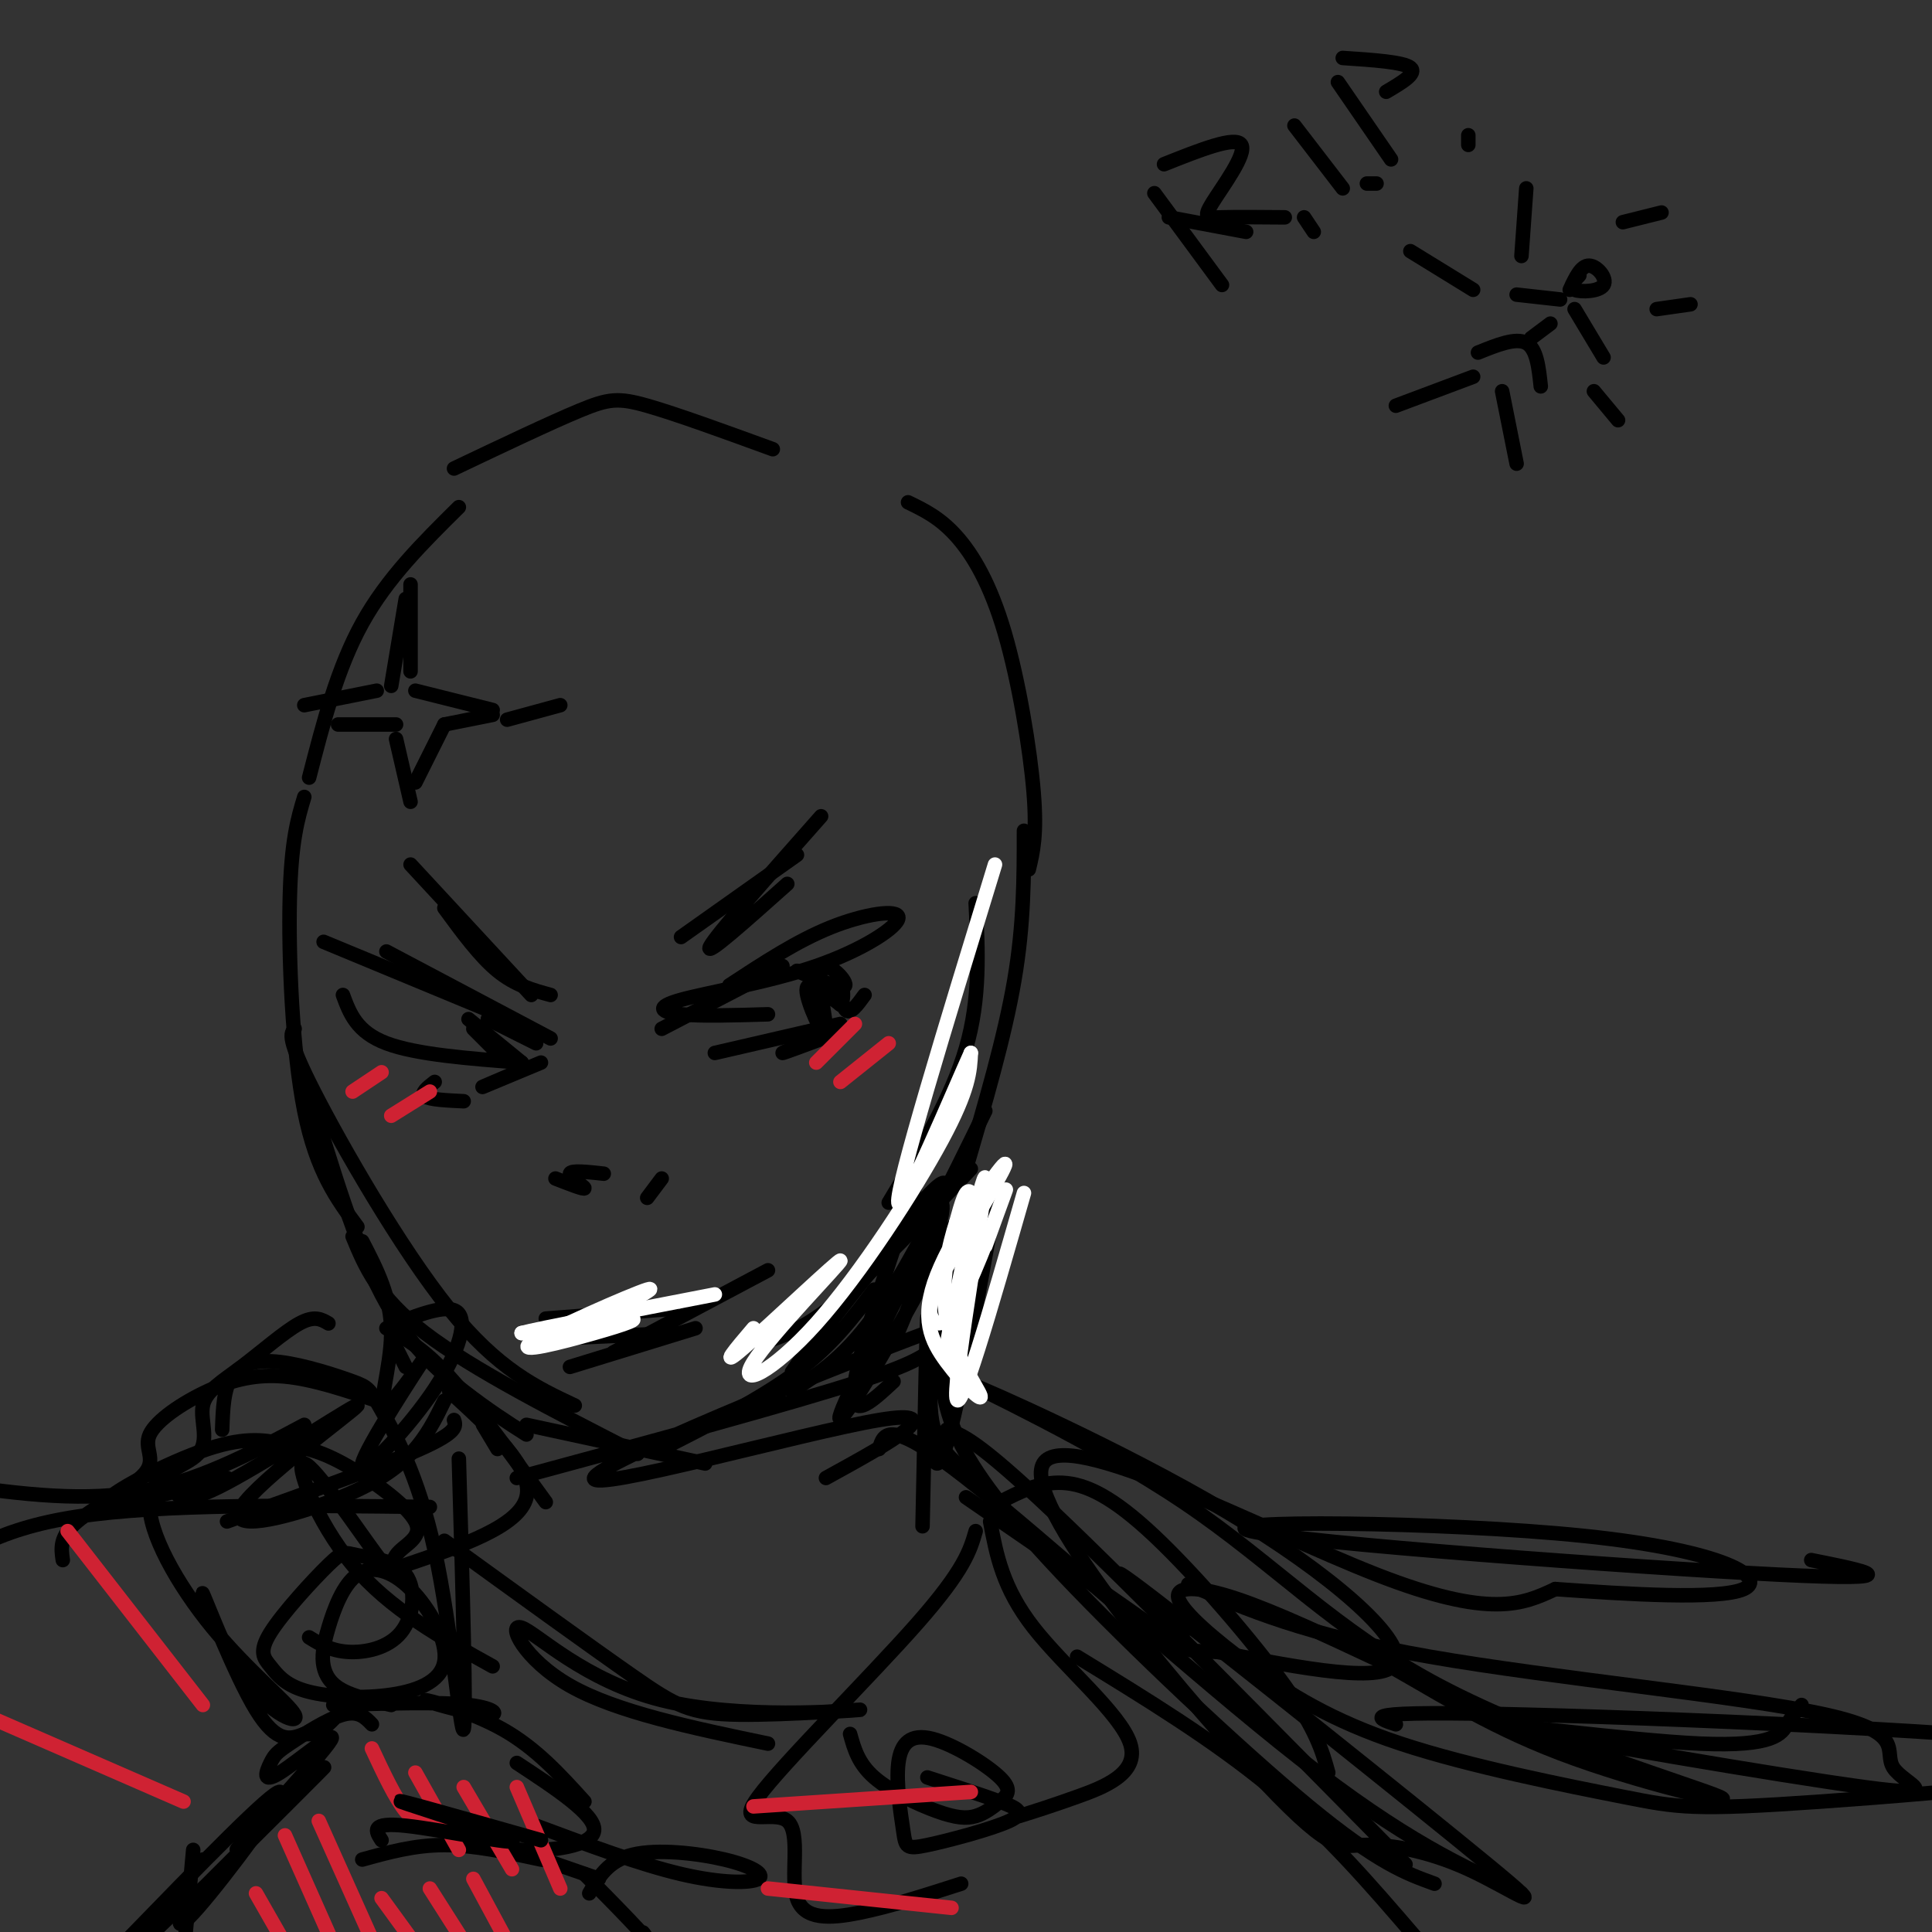 <svg viewBox='0 0 400 400' version='1.1' xmlns='http://www.w3.org/2000/svg' xmlns:xlink='http://www.w3.org/1999/xlink'><rect x="0" y="0" width="400" height="400" fill="#333333" stroke="none"/><g fill='none' stroke='rgb(0,0,0)' stroke-width='3' stroke-linecap='round' stroke-linejoin='round'><path d='M95,105c-7.417,7.333 -14.833,14.667 -20,24c-5.167,9.333 -8.083,20.667 -11,32'/><path d='M63,165c-1.356,4.511 -2.711,9.022 -3,21c-0.289,11.978 0.489,31.422 3,44c2.511,12.578 6.756,18.289 11,24'/><path d='M61,213c-0.844,0.933 -1.689,1.867 4,13c5.689,11.133 17.911,32.467 28,45c10.089,12.533 18.044,16.267 26,20'/><path d='M158,278c4.417,-1.500 8.833,-3.000 16,-9c7.167,-6.000 17.083,-16.500 27,-27'/><path d='M184,249c6.500,-10.833 13.000,-21.667 16,-32c3.000,-10.333 2.500,-20.167 2,-30'/><path d='M94,97c10.000,-4.756 20.000,-9.511 26,-12c6.000,-2.489 8.000,-2.711 14,-1c6.000,1.711 16.000,5.356 26,9'/><path d='M188,104c3.280,1.583 6.560,3.167 10,7c3.440,3.833 7.042,9.917 10,20c2.958,10.083 5.274,24.167 6,33c0.726,8.833 -0.137,12.417 -1,16'/><path d='M212,172c0.000,9.667 0.000,19.333 -2,31c-2.000,11.667 -6.000,25.333 -10,39'/><path d='M67,195c0.000,0.000 41.000,17.000 41,17'/><path d='M80,197c0.000,0.000 34.000,18.000 34,18'/><path d='M71,206c1.417,3.833 2.833,7.667 9,10c6.167,2.333 17.083,3.167 28,4'/><path d='M112,220c-5.583,2.333 -11.167,4.667 -12,5c-0.833,0.333 3.083,-1.333 7,-3'/><path d='M90,224c-1.500,1.167 -3.000,2.333 -2,3c1.000,0.667 4.500,0.833 8,1'/><path d='M85,179c0.000,0.000 25.000,27.000 25,27'/><path d='M92,188c3.667,5.000 7.333,10.000 11,13c3.667,3.000 7.333,4.000 11,5'/><path d='M137,213c0.000,0.000 25.000,-13.000 25,-13'/><path d='M151,204c6.994,-4.592 13.988,-9.185 21,-12c7.012,-2.815 14.042,-3.854 14,-2c-0.042,1.854 -7.156,6.600 -17,10c-9.844,3.400 -22.420,5.454 -28,7c-5.580,1.546 -4.166,2.585 0,3c4.166,0.415 11.083,0.208 18,0'/><path d='M148,218c0.000,0.000 26.000,-6.000 26,-6'/><path d='M173,214c-5.583,2.083 -11.167,4.167 -11,4c0.167,-0.167 6.083,-2.583 12,-5'/><path d='M98,213c0.000,0.000 6.000,6.000 6,6'/><path d='M101,211c0.000,0.000 10.000,5.000 10,5'/><path d='M97,211c0.000,0.000 11.000,9.000 11,9'/><path d='M165,201c4.866,2.078 9.732,4.156 10,3c0.268,-1.156 -4.062,-5.547 -5,-3c-0.938,2.547 1.517,12.032 1,13c-0.517,0.968 -4.005,-6.581 -4,-9c0.005,-2.419 3.502,0.290 7,3'/><path d='M174,208c1.071,-1.060 0.250,-5.208 0,-5c-0.250,0.208 0.071,4.774 1,6c0.929,1.226 2.464,-0.887 4,-3'/><path d='M141,194c0.000,0.000 24.000,-17.000 24,-17'/><path d='M170,169c-10.917,12.333 -21.833,24.667 -23,27c-1.167,2.333 7.417,-5.333 16,-13'/><path d='M115,244c3.022,1.178 6.044,2.356 6,2c-0.044,-0.356 -3.156,-2.244 -3,-3c0.156,-0.756 3.578,-0.378 7,0'/><path d='M137,244c0.000,0.000 -3.000,4.000 -3,4'/><path d='M64,226c4.733,15.711 9.467,31.422 15,42c5.533,10.578 11.867,16.022 17,20c5.133,3.978 9.067,6.489 13,9'/><path d='M73,256c2.583,6.250 5.167,12.500 15,20c9.833,7.500 26.917,16.250 44,25'/><path d='M109,295c0.000,0.000 37.000,8.000 37,8'/><path d='M137,300c10.333,-5.250 20.667,-10.500 28,-16c7.333,-5.500 11.667,-11.250 16,-17'/><path d='M164,288c5.667,-3.667 11.333,-7.333 18,-17c6.667,-9.667 14.333,-25.333 22,-41'/><path d='M118,283c0.000,0.000 26.000,-8.000 26,-8'/><path d='M113,273c0.000,0.000 26.000,-2.000 26,-2'/><path d='M118,277c0.000,0.000 22.000,-1.000 22,-1'/><path d='M63,146c0.000,0.000 15.000,-3.000 15,-3'/><path d='M81,142c0.000,0.000 3.000,-18.000 3,-18'/><path d='M70,150c0.000,0.000 12.000,0.000 12,0'/><path d='M82,153c0.000,0.000 3.000,13.000 3,13'/><path d='M86,162c0.000,0.000 6.000,-12.000 6,-12'/><path d='M92,150c0.000,0.000 10.000,-2.000 10,-2'/><path d='M85,121c0.000,0.000 0.000,18.000 0,18'/><path d='M86,143c0.000,0.000 16.000,4.000 16,4'/><path d='M105,149c0.000,0.000 11.000,-3.000 11,-3'/><path d='M81,277c0.000,0.000 3.000,6.000 3,6'/><path d='M80,275c3.750,2.000 7.500,4.000 13,10c5.500,6.000 12.750,16.000 20,26'/><path d='M103,300c0.000,0.000 -3.000,-5.000 -3,-5'/><path d='M93,288c8.750,8.000 17.500,16.000 16,22c-1.500,6.000 -13.250,10.000 -25,14'/><path d='M206,249c-4.867,27.089 -9.733,54.178 -12,54c-2.267,-0.178 -1.933,-27.622 -2,-30c-0.067,-2.378 -0.533,20.311 -1,43'/><path d='M107,306c28.424,-7.700 56.848,-15.400 71,-20c14.152,-4.600 14.032,-6.100 18,-9c3.968,-2.900 12.022,-7.200 -7,0c-19.022,7.200 -65.121,25.900 -66,29c-0.879,3.100 43.463,-9.400 59,-12c15.537,-2.600 2.268,4.700 -11,12'/><path d='M94,294c0.417,1.250 0.833,2.500 -7,6c-7.833,3.500 -23.917,9.250 -40,15'/><path d='M89,312c-27.750,-0.333 -55.500,-0.667 -73,2c-17.500,2.667 -24.750,8.333 -32,14'/><path d='M196,296c3.083,1.000 6.167,2.000 22,17c15.833,15.000 44.417,44.000 73,73'/><path d='M223,343c14.167,8.667 28.333,17.333 40,27c11.667,9.667 20.833,20.333 30,31'/><path d='M182,300c0.956,-3.289 1.911,-6.578 18,6c16.089,12.578 47.311,41.022 69,58c21.689,16.978 33.844,22.489 46,28'/><path d='M195,283c0.143,3.970 0.286,7.940 3,14c2.714,6.060 8.000,14.208 22,29c14.000,14.792 36.714,36.226 51,48c14.286,11.774 20.143,13.887 26,16'/><path d='M69,353c11.030,-0.341 22.061,-0.683 28,0c5.939,0.683 6.788,2.389 3,2c-3.788,-0.389 -12.212,-2.874 -12,-3c0.212,-0.126 9.061,2.107 16,6c6.939,3.893 11.970,9.447 17,15'/><path d='M107,365c8.178,5.378 16.356,10.756 16,14c-0.356,3.244 -9.244,4.356 -15,4c-5.756,-0.356 -8.378,-2.178 -11,-4'/><path d='M98,380c0.000,0.000 26.000,9.000 26,9'/><path d='M121,388c6.321,6.387 12.643,12.774 16,17c3.357,4.226 3.750,6.292 2,4c-1.750,-2.292 -5.643,-8.940 -6,-9c-0.357,-0.060 2.821,6.470 6,13'/><path d='M77,357c-1.391,-1.449 -2.783,-2.898 -6,-2c-3.217,0.898 -8.260,4.143 -11,6c-2.740,1.857 -3.177,2.327 -4,4c-0.823,1.673 -2.033,4.548 2,2c4.033,-2.548 13.308,-10.518 10,-6c-3.308,4.518 -19.198,21.524 -19,22c0.198,0.476 16.485,-15.578 18,-17c1.515,-1.422 -11.743,11.789 -25,25'/><path d='M42,391c-5.488,6.571 -6.708,10.500 -1,4c5.708,-6.500 18.345,-23.429 17,-24c-1.345,-0.571 -16.673,15.214 -32,31'/><path d='M42,385c-6.167,7.750 -12.333,15.500 -13,17c-0.667,1.500 4.167,-3.250 9,-8'/><path d='M40,383c0.000,0.000 -2.000,22.000 -2,22'/><path d='M64,339c2.241,1.386 4.482,2.773 8,3c3.518,0.227 8.314,-0.705 11,-4c2.686,-3.295 3.264,-8.953 1,-12c-2.264,-3.047 -7.368,-3.483 -10,-4c-2.632,-0.517 -2.791,-1.116 -6,2c-3.209,3.116 -9.466,9.947 -12,14c-2.534,4.053 -1.344,5.330 0,7c1.344,1.670 2.843,3.734 7,5c4.157,1.266 10.971,1.733 17,1c6.029,-0.733 11.274,-2.665 12,-7c0.726,-4.335 -3.066,-11.072 -7,-15c-3.934,-3.928 -8.010,-5.047 -11,-3c-2.990,2.047 -4.894,7.260 -6,11c-1.106,3.740 -1.413,6.007 -1,8c0.413,1.993 1.547,3.712 4,5c2.453,1.288 6.227,2.144 10,3'/><path d='M176,359c0.850,3.060 1.700,6.120 5,9c3.300,2.880 9.049,5.581 13,7c3.951,1.419 6.104,1.556 8,1c1.896,-0.556 3.534,-1.807 5,-3c1.466,-1.193 2.759,-2.330 0,-5c-2.759,-2.670 -9.570,-6.875 -14,-8c-4.430,-1.125 -6.480,0.830 -7,5c-0.520,4.170 0.491,10.557 1,14c0.509,3.443 0.518,3.944 5,3c4.482,-0.944 13.437,-3.331 17,-5c3.563,-1.669 1.732,-2.620 -2,-4c-3.732,-1.380 -9.366,-3.190 -15,-5'/><path d='M92,290c-1.827,3.751 -3.655,7.503 -7,11c-3.345,3.497 -8.209,6.741 -17,10c-8.791,3.259 -21.511,6.533 -18,1c3.511,-5.533 23.253,-19.874 24,-21c0.747,-1.126 -17.501,10.964 -27,16c-9.499,5.036 -10.250,3.018 -11,1'/><path d='M68,274c-1.438,-0.848 -2.876,-1.697 -6,0c-3.124,1.697 -7.934,5.938 -12,9c-4.066,3.062 -7.387,4.943 -8,8c-0.613,3.057 1.483,7.289 -1,10c-2.483,2.711 -9.544,3.901 -10,10c-0.456,6.099 5.694,17.107 13,26c7.306,8.893 15.767,15.670 17,18c1.233,2.330 -4.762,0.212 -10,-7c-5.238,-7.212 -9.718,-19.519 -9,-18c0.718,1.519 6.634,16.862 11,24c4.366,7.138 7.183,6.069 10,5'/><path d='M63,359c2.667,0.333 4.333,-1.333 6,-3'/><path d='M95,302c0.790,27.018 1.580,54.036 1,56c-0.580,1.964 -2.530,-21.127 -6,-37c-3.470,-15.873 -8.460,-24.527 -11,-29c-2.540,-4.473 -2.629,-4.766 -6,-6c-3.371,-1.234 -10.023,-3.409 -15,-4c-4.977,-0.591 -8.279,0.403 -10,3c-1.721,2.597 -1.860,6.799 -2,11'/><path d='M47,306c-12.521,3.319 -25.043,6.638 -25,5c0.043,-1.638 12.650,-8.234 21,-11c8.350,-2.766 12.442,-1.702 16,-1c3.558,0.702 6.581,1.042 12,4c5.419,2.958 13.234,8.533 15,12c1.766,3.467 -2.516,4.824 -4,7c-1.484,2.176 -0.171,5.171 -4,0c-3.829,-5.171 -12.800,-18.508 -15,-19c-2.200,-0.492 2.371,11.859 10,21c7.629,9.141 18.314,15.070 29,21'/><path d='M202,317c-1.150,3.984 -2.300,7.968 -12,19c-9.700,11.032 -27.950,29.111 -33,36c-5.050,6.889 3.100,2.589 6,5c2.900,2.411 0.550,11.534 2,16c1.450,4.466 6.700,4.276 13,3c6.300,-1.276 13.650,-3.638 21,-6'/><path d='M205,315c1.286,6.887 2.571,13.774 9,22c6.429,8.226 18.000,17.792 20,24c2.000,6.208 -5.571,9.060 -11,11c-5.429,1.940 -8.714,2.970 -12,4'/><path d='M92,319c15.020,10.876 30.039,21.752 39,28c8.961,6.248 11.862,7.868 22,8c10.138,0.132 27.512,-1.224 25,-1c-2.512,0.224 -24.910,2.029 -41,-2c-16.090,-4.029 -25.870,-13.892 -29,-15c-3.130,-1.108 0.392,6.541 10,12c9.608,5.459 25.304,8.730 41,12'/><path d='M111,378c10.793,4.013 21.585,8.026 30,10c8.415,1.974 14.451,1.911 16,1c1.549,-0.911 -1.391,-2.668 -7,-4c-5.609,-1.332 -13.888,-2.238 -19,-1c-5.112,1.238 -7.056,4.619 -9,8'/><path d='M75,385c5.417,-1.500 10.833,-3.000 17,-3c6.167,0.000 13.083,1.500 20,3'/></g>
<g fill='none' stroke='rgb(207,34,51)' stroke-width='3' stroke-linecap='round' stroke-linejoin='round'><path d='M53,392c0.000,0.000 8.000,14.000 8,14'/><path d='M59,380c0.000,0.000 12.000,27.000 12,27'/><path d='M66,377c0.000,0.000 13.000,29.000 13,29'/><path d='M79,393c0.000,0.000 8.000,11.000 8,11'/><path d='M89,391c0.000,0.000 7.000,11.000 7,11'/><path d='M98,389c0.000,0.000 7.000,13.000 7,13'/><path d='M77,362c2.417,5.167 4.833,10.333 7,13c2.167,2.667 4.083,2.833 6,3'/><path d='M86,367c0.000,0.000 9.000,16.000 9,16'/><path d='M96,370c0.000,0.000 10.000,17.000 10,17'/><path d='M107,370c0.000,0.000 9.000,21.000 9,21'/></g>
<g fill='none' stroke='rgb(0,0,0)' stroke-width='3' stroke-linecap='round' stroke-linejoin='round'><path d='M78,290c-6.603,-2.227 -13.206,-4.454 -19,-5c-5.794,-0.546 -10.779,0.588 -16,3c-5.221,2.412 -10.678,6.100 -12,9c-1.322,2.900 1.490,5.012 -1,8c-2.490,2.988 -10.283,6.854 -14,10c-3.717,3.146 -3.359,5.573 -3,8'/><path d='M207,311c4.095,-2.119 8.190,-4.238 13,-4c4.810,0.238 10.333,2.833 19,11c8.667,8.167 20.476,21.905 27,31c6.524,9.095 7.762,13.548 9,18'/><path d='M289,357c-4.438,-1.456 -8.876,-2.913 27,-2c35.876,0.913 112.066,4.195 125,8c12.934,3.805 -37.387,8.133 -64,10c-26.613,1.867 -29.518,1.272 -41,-1c-11.482,-2.272 -31.541,-6.222 -46,-11c-14.459,-4.778 -23.319,-10.384 -31,-16c-7.681,-5.616 -14.183,-11.243 -15,-14c-0.817,-2.757 4.052,-2.645 12,0c7.948,2.645 18.974,7.822 30,13'/><path d='M286,344c10.243,5.526 20.852,12.842 37,19c16.148,6.158 37.835,11.158 33,9c-4.835,-2.158 -36.193,-11.472 -58,-23c-21.807,-11.528 -34.064,-25.268 -53,-38c-18.936,-12.732 -44.550,-24.454 -43,-24c1.550,0.454 30.263,13.084 52,26c21.737,12.916 36.496,26.119 35,31c-1.496,4.881 -19.248,1.441 -37,-2'/><path d='M252,342c-6.911,-0.222 -5.689,0.222 -13,-5c-7.311,-5.222 -23.156,-16.111 -39,-27'/><path d='M185,278c7.215,-17.188 14.429,-34.377 7,-28c-7.429,6.377 -29.502,36.319 -28,34c1.502,-2.319 26.578,-36.900 31,-39c4.422,-2.100 -11.809,28.281 -18,41c-6.191,12.719 -2.340,7.777 3,-1c5.340,-8.777 12.170,-21.388 19,-34'/><path d='M199,251c1.417,1.190 -4.542,21.167 -6,33c-1.458,11.833 1.583,15.524 4,18c2.417,2.476 4.208,3.738 6,5'/><path d='M75,257c3.023,5.829 6.046,11.658 6,19c-0.046,7.342 -3.162,16.198 -1,15c2.162,-1.198 9.601,-12.451 8,-10c-1.601,2.451 -12.244,18.605 -13,22c-0.756,3.395 8.373,-5.971 14,-14c5.627,-8.029 7.750,-14.723 6,-17c-1.750,-2.277 -7.375,-0.139 -13,2'/><path d='M82,274c-2.000,0.167 -0.500,-0.417 1,-1'/><path d='M289,84c0.000,0.000 16.000,-6.000 16,-6'/><path d='M311,81c0.000,0.000 3.000,15.000 3,15'/><path d='M292,52c0.000,0.000 13.000,8.000 13,8'/><path d='M316,39c0.000,0.000 -1.000,14.000 -1,14'/><path d='M306,73c3.917,-1.583 7.833,-3.167 10,-2c2.167,1.167 2.583,5.083 3,9'/><path d='M317,70c0.000,0.000 4.000,-3.000 4,-3'/><path d='M314,61c0.000,0.000 9.000,1.000 9,1'/><path d='M326,64c0.000,0.000 6.000,10.000 6,10'/><path d='M327,57c-1.167,1.232 -2.333,2.464 -1,3c1.333,0.536 5.167,0.375 6,-1c0.833,-1.375 -1.333,-3.964 -3,-4c-1.667,-0.036 -2.833,2.482 -4,5'/><path d='M330,81c0.000,0.000 5.000,6.000 5,6'/><path d='M343,64c0.000,0.000 7.000,-1.000 7,-1'/><path d='M336,46c0.000,0.000 8.000,-2.000 8,-2'/><path d='M242,45c0.000,0.000 16.000,3.000 16,3'/><path d='M241,34c7.423,-2.958 14.845,-5.917 16,-4c1.155,1.917 -3.958,8.708 -6,12c-2.042,3.292 -1.012,3.083 2,3c3.012,-0.083 8.006,-0.042 13,0'/><path d='M268,26c0.000,0.000 10.000,13.000 10,13'/><path d='M277,17c0.000,0.000 11.000,16.000 11,16'/><path d='M278,12c6.250,0.417 12.500,0.833 14,2c1.500,1.167 -1.750,3.083 -5,5'/><path d='M239,40c0.000,0.000 14.000,19.000 14,19'/><path d='M270,45c0.000,0.000 2.000,3.000 2,3'/><path d='M283,38c0.000,0.000 2.000,0.000 2,0'/><path d='M304,28c0.000,0.000 0.000,2.000 0,2'/><path d='M63,295c-11.250,6.000 -22.500,12.000 -35,14c-12.500,2.000 -26.250,0.000 -40,-2'/><path d='M246,328c12.146,5.254 24.292,10.507 50,15c25.708,4.493 64.977,8.224 82,12c17.023,3.776 11.800,7.595 14,11c2.200,3.405 11.824,6.396 -6,4c-17.824,-2.396 -63.097,-10.178 -71,-12c-7.903,-1.822 21.565,2.317 37,3c15.435,0.683 16.839,-2.091 18,-4c1.161,-1.909 2.081,-2.955 3,-4'/><path d='M245,338c-10.308,-9.111 -20.616,-18.222 -6,-7c14.616,11.222 54.157,42.776 69,55c14.843,12.224 4.988,5.116 -4,1c-8.988,-4.116 -17.110,-5.241 -22,-5c-4.890,0.241 -6.548,1.848 -23,-16c-16.452,-17.848 -47.699,-55.151 -43,-63c4.699,-7.849 45.342,13.758 69,23c23.658,9.242 30.329,6.121 37,3'/><path d='M322,329c14.979,1.074 33.928,2.260 39,0c5.072,-2.260 -3.733,-7.967 -33,-11c-29.267,-3.033 -78.995,-3.394 -69,-1c9.995,2.394 79.713,7.541 109,9c29.287,1.459 18.144,-0.771 7,-3'/><path d='M188,250c1.933,-5.600 3.867,-11.200 1,-3c-2.867,8.200 -10.533,30.200 -12,39c-1.467,8.800 3.267,4.400 8,0'/></g>
<g fill='none' stroke='rgb(255,255,255)' stroke-width='3' stroke-linecap='round' stroke-linejoin='round'><path d='M212,247c-6.879,23.982 -13.757,47.964 -14,42c-0.243,-5.964 6.150,-41.874 6,-45c-0.150,-3.126 -6.844,26.533 -8,35c-1.156,8.467 3.227,-4.259 5,-14c1.773,-9.741 0.935,-16.497 0,-18c-0.935,-1.503 -1.968,2.249 -3,6'/><path d='M198,253c-1.428,4.420 -3.498,12.470 -2,20c1.498,7.530 6.564,14.540 7,16c0.436,1.460 -3.760,-2.629 -7,-7c-3.240,-4.371 -5.526,-9.023 -2,-18c3.526,-8.977 12.865,-22.279 14,-23c1.135,-0.721 -5.932,11.140 -13,23'/><path d='M195,264c-2.671,5.453 -2.850,7.585 -2,9c0.850,1.415 2.729,2.112 6,-4c3.271,-6.112 7.935,-19.032 9,-22c1.065,-2.968 -1.467,4.016 -4,11'/><path d='M156,275c-3.709,4.358 -7.418,8.715 -2,4c5.418,-4.715 19.963,-18.504 20,-18c0.037,0.504 -14.433,15.300 -18,21c-3.567,5.700 3.771,2.304 13,-8c9.229,-10.304 20.351,-27.515 26,-38c5.649,-10.485 5.824,-14.242 6,-18'/><path d='M201,218c-3.289,7.200 -14.511,34.200 -15,31c-0.489,-3.200 9.756,-36.600 20,-70'/></g>
<g fill='none' stroke='rgb(207,34,51)' stroke-width='3' stroke-linecap='round' stroke-linejoin='round'><path d='M73,226c0.000,0.000 6.000,-4.000 6,-4'/><path d='M81,231c0.000,0.000 8.000,-5.000 8,-5'/><path d='M169,220c0.000,0.000 8.000,-8.000 8,-8'/><path d='M174,224c0.000,0.000 10.000,-8.000 10,-8'/></g>
<g fill='none' stroke='rgb(0,0,0)' stroke-width='3' stroke-linecap='round' stroke-linejoin='round'><path d='M127,280c0.000,0.000 32.000,-17.000 32,-17'/></g>
<g fill='none' stroke='rgb(255,255,255)' stroke-width='3' stroke-linecap='round' stroke-linejoin='round'><path d='M116,277c10.628,-5.504 21.257,-11.008 18,-10c-3.257,1.008 -20.399,8.528 -24,11c-3.601,2.472 6.338,-0.104 13,-2c6.662,-1.896 10.046,-3.113 7,-3c-3.046,0.113 -12.523,1.557 -22,3'/><path d='M108,276c3.000,-0.833 21.500,-4.417 40,-8'/></g>
<g fill='none' stroke='rgb(207,34,51)' stroke-width='3' stroke-linecap='round' stroke-linejoin='round'><path d='M-1,356c0.000,0.000 39.000,17.000 39,17'/><path d='M14,317c0.000,0.000 28.000,36.000 28,36'/><path d='M159,391c0.000,0.000 38.000,4.000 38,4'/><path d='M156,374c0.000,0.000 45.000,-3.000 45,-3'/></g>
<g fill='none' stroke='rgb(0,0,0)' stroke-width='3' stroke-linecap='round' stroke-linejoin='round'><path d='M79,381c-1.232,-1.893 -2.464,-3.786 5,-3c7.464,0.786 23.625,4.250 22,3c-1.625,-1.250 -21.036,-7.214 -23,-8c-1.964,-0.786 13.518,3.607 29,8'/></g>
</svg>